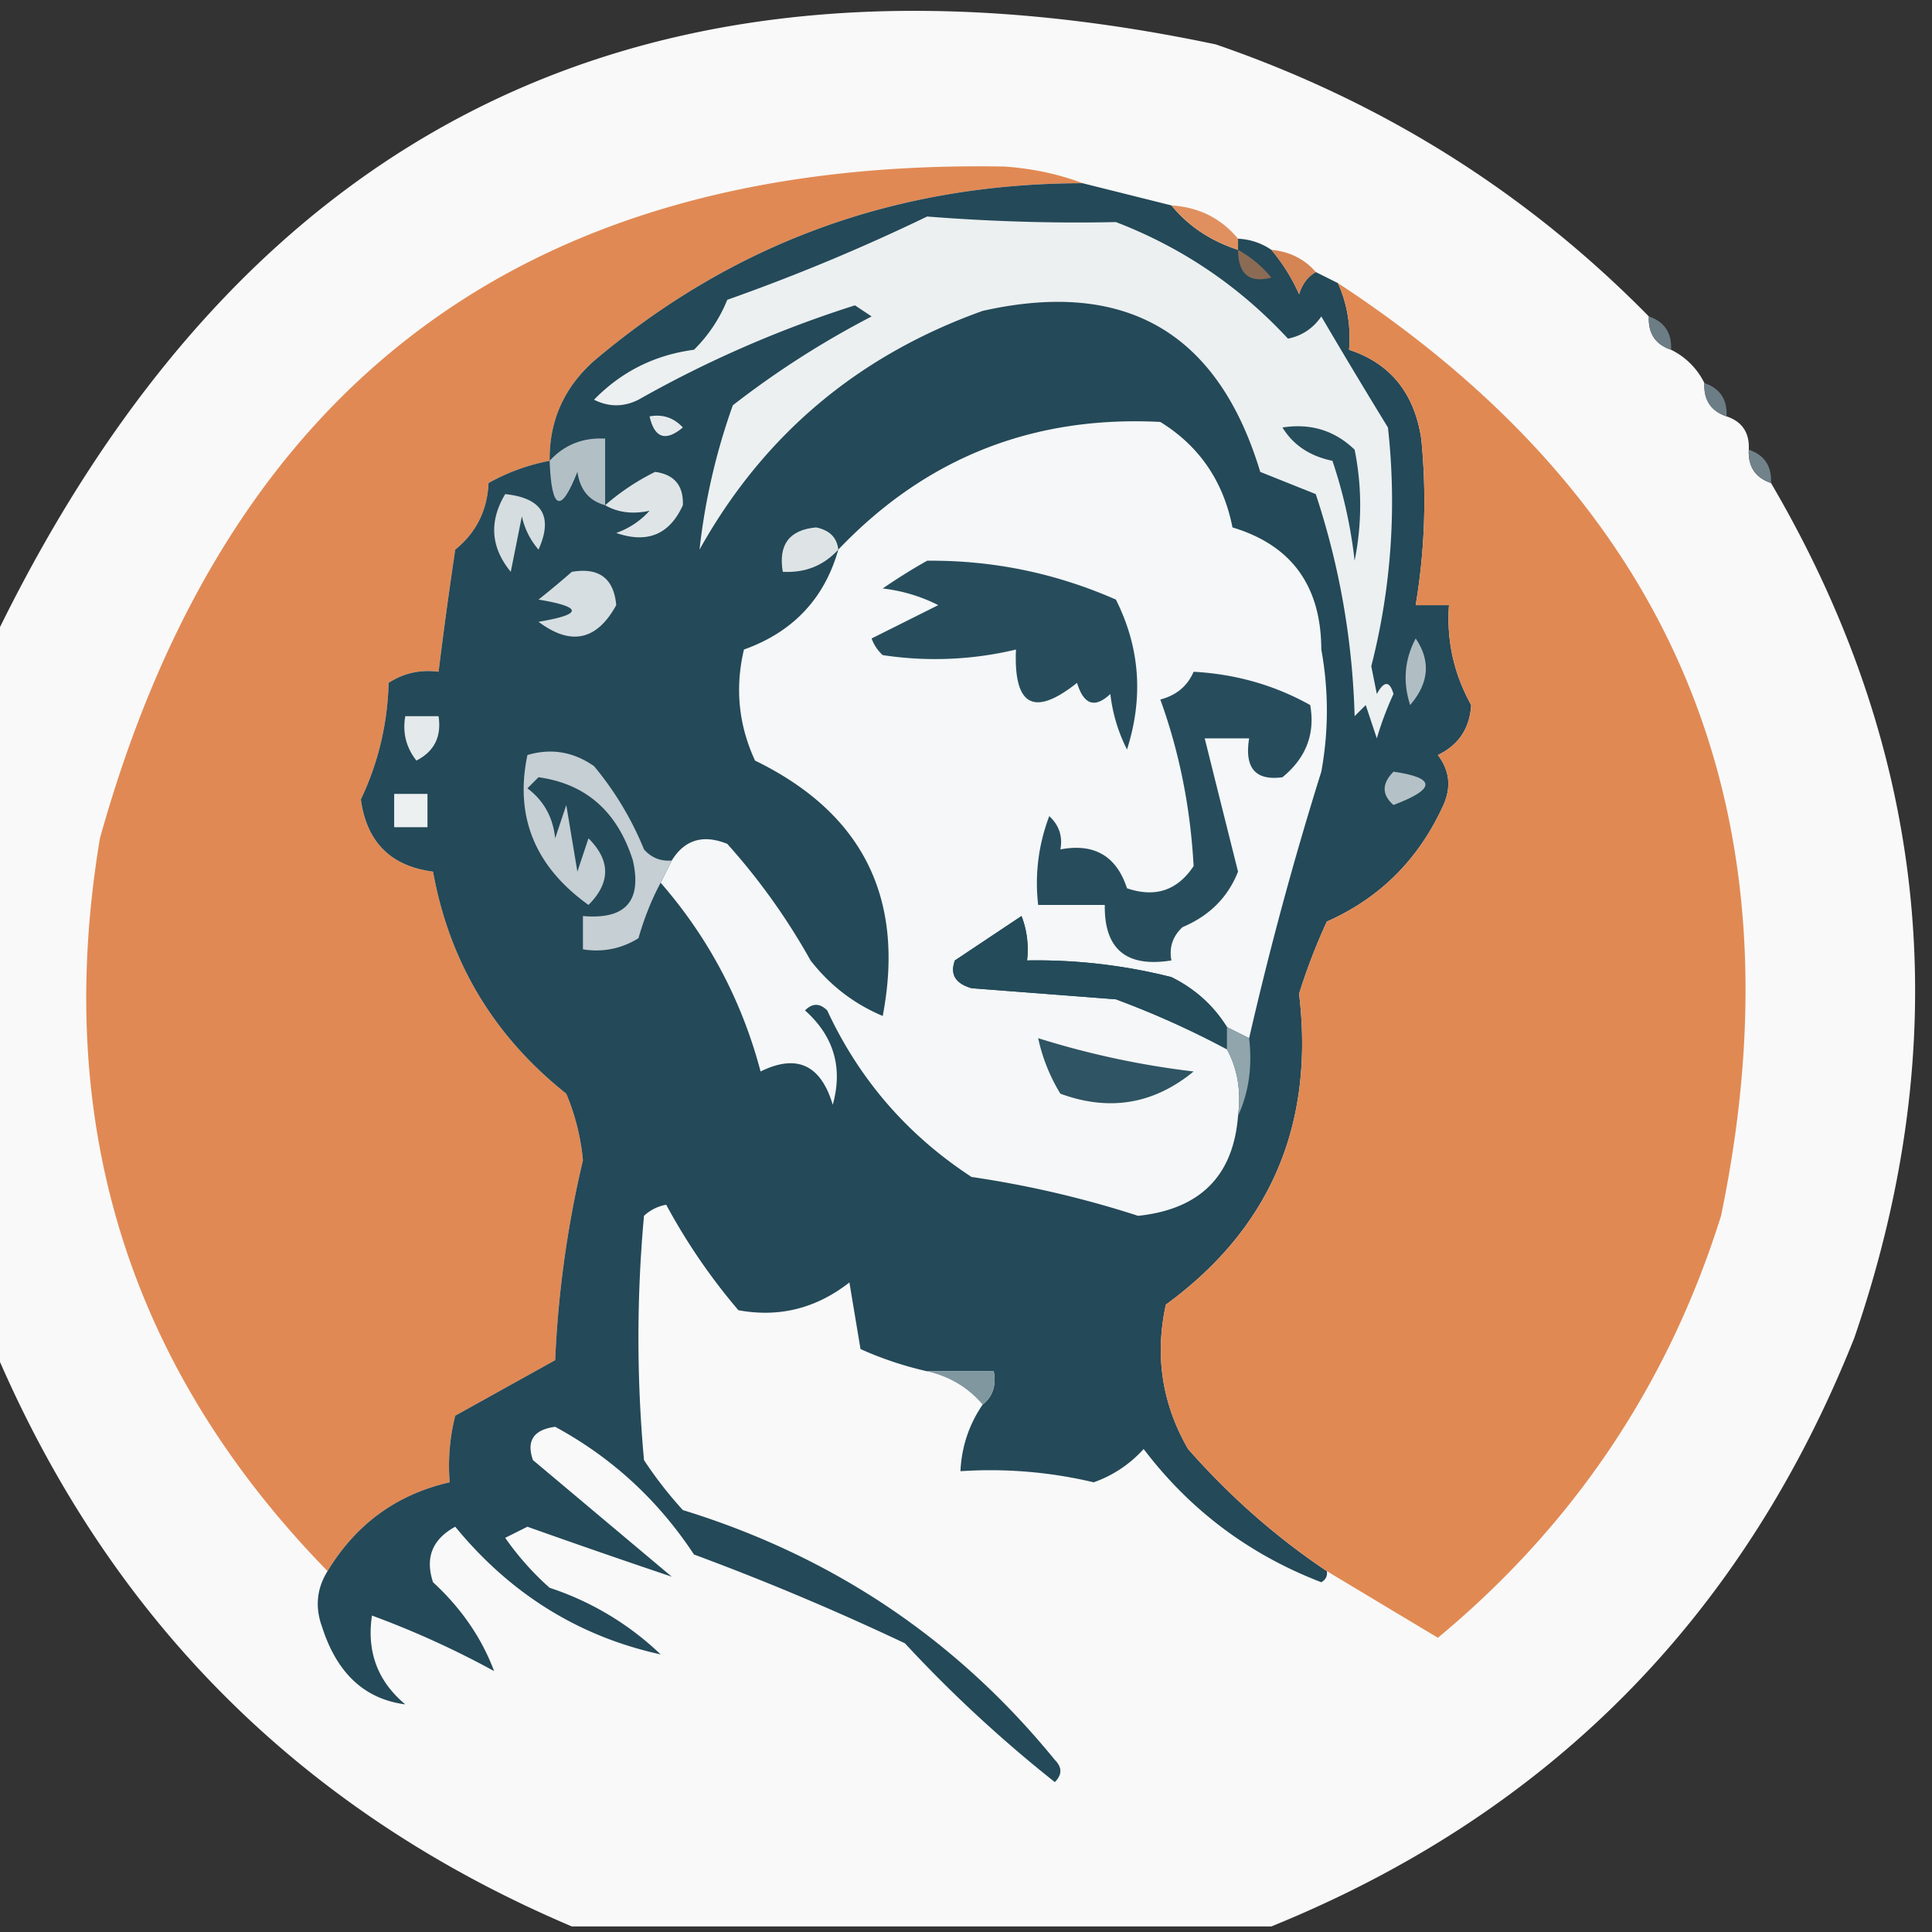 <svg xmlns="http://www.w3.org/2000/svg" width="174" height="174" style="shape-rendering:geometricPrecision;text-rendering:geometricPrecision;image-rendering:optimizeQuality;fill-rule:evenodd;clip-rule:evenodd"><rect width="100%" height="100%" fill="#333333" stroke="none"/><path fill="#f9f9f9" d="M148.5 28.5q-.11 2.29 2 3a6.54 6.54 0 0 1 3 3q-.11 2.29 2 3t2 3 2 3q21.413 36.54 7.5 77-15.029 37.778-52.5 53h-63Q15 158-.5 121.5v-64Q33.198-12.095 109.5 4q22.533 7.748 39 24.5" style="opacity:1"/><path fill="#e18954" d="M97.5 16.5q-25.13.037-44 16-4.06 3.618-4 9a18.2 18.2 0 0 0-5.5 2q-.17 3.711-3 6a435 435 0 0 0-1.5 11q-2.466-.32-4.5 1-.15 5.553-2.5 10.5.791 5.76 6.5 6.5 2.213 12.225 12 20a20.2 20.2 0 0 1 1.5 6 96 96 0 0 0-2.5 18l-9 5a18.4 18.4 0 0 0-.5 6q-7.142 1.63-11 8Q2.593 113.92 9 75.5 26.193 13.837 90.5 15q3.804.279 7 1.5" style="opacity:1"/><path fill="#244958" d="m97.5 16.5 8 2q2.301 2.803 6 4v-1a5.73 5.73 0 0 1 3 1 16.6 16.6 0 0 1 2.5 4q.417-1.374 1.5-2l2 1q1.262 2.82 1 6 5.56 1.835 6.5 8a56.7 56.7 0 0 1-.5 15h3q-.345 4.791 2 9-.198 3.151-3 4.5 1.58 2.082.5 4.5-3.322 7.322-10.5 10.5a54 54 0 0 0-2.5 6.5q2.105 17.695-12 28-1.51 6.917 2 13 5.65 6.414 12.5 11 .098.657-.5 1-9.736-3.744-16-12a10.94 10.94 0 0 1-4.5 3 40.3 40.3 0 0 0-12-1q.156-3.305 2-6 1.356-1.064 1-3h-6a31.7 31.7 0 0 1-6-2l-1-6q-4.502 3.516-10 2.5a54.5 54.5 0 0 1-6.5-9.5 3.94 3.94 0 0 0-2 1 121 121 0 0 0 0 22 36 36 0 0 0 3.5 4.5q20.255 6.237 33.5 22.5 1 1 0 2A120 120 0 0 1 81.5 148a237 237 0 0 0-19-8q-4.84-7.342-12.5-11.5-2.919.394-2 3L60.5 142a781 781 0 0 1-13-4.5l-2 1a25.5 25.5 0 0 0 4 4.5 26.35 26.35 0 0 1 10 6q-11.056-2.425-18.5-11.5-3.098 1.692-2 5 3.817 3.515 5.5 8a82 82 0 0 0-11-5q-.729 4.883 3 8-5.503-.717-7.5-7-.96-2.648.5-5 3.858-6.37 11-8a18.4 18.4 0 0 1 .5-6l9-5a96 96 0 0 1 2.5-18 20.2 20.2 0 0 0-1.5-6q-9.787-7.775-12-20-5.709-.74-6.5-6.5 2.35-4.947 2.5-10.5 2.034-1.32 4.5-1 .678-5.495 1.5-11 2.83-2.289 3-6a18.2 18.2 0 0 1 5.5-2q-.06-5.382 4-9 18.87-15.963 44-16" style="opacity:1"/><path fill="#ecf0f1" d="M83.5 19.5q8.724.683 17 .5 8.943 3.435 15.5 10.5 1.892-.39 3-2a595 595 0 0 0 6 10 59.8 59.8 0 0 1-1.5 21.5l.5 2.5q.981-1.794 1.5 0a29 29 0 0 0-1.5 4l-1-3-1 1a69.6 69.6 0 0 0-3.5-20l-5-2q-5.687-18.847-25-14.5Q71.634 34.032 63 49.5a57.3 57.3 0 0 1 3-13 81.3 81.3 0 0 1 12.5-8l-1.5-1A102.4 102.4 0 0 0 57.5 36q-2 1-4 0 3.698-3.795 9-4.5a13.3 13.3 0 0 0 3-4.5 177 177 0 0 0 18-7.5" style="opacity:1"/><path fill="#e0905f" d="M105.5 18.5q3.705.231 6 3v1q-3.699-1.197-6-4" style="opacity:1"/><path fill="#d58453" d="M114.5 22.5q2.48.24 4 2-1.083.626-1.5 2a16.6 16.6 0 0 0-2.5-4" style="opacity:1"/><path fill="#8c6b54" d="M111.5 22.5a10.5 10.5 0 0 1 3 2.5q-2.983.78-3-2.5" style="opacity:1"/><path fill="#e18953" d="M120.5 25.5q45.707 29.958 34.5 84-7.134 22.769-25.5 38a4806 4806 0 0 1-10-6q-6.85-4.586-12.5-11-3.51-6.083-2-13 14.105-10.305 12-28a54 54 0 0 1 2.5-6.5q7.178-3.178 10.5-10.5 1.08-2.418-.5-4.5 2.802-1.349 3-4.5-2.345-4.209-2-9h-3q1.248-7.47.5-15-.94-6.164-6.5-8 .262-3.18-1-6" style="opacity:1"/><path fill="#6c7d86" d="M148.5 28.5q2.11.71 2 3-2.11-.71-2-3m5 6q2.11.71 2 3-2.11-.71-2-3" style="opacity:1"/><path fill="#e6eaec" d="M58.5 37.5q1.762-.329 3 1-2.328 1.947-3-1" style="opacity:1"/><path fill="#f5f7f8" d="m112.5 93.5-2-1q-1.823-2.925-5-4.5a49.5 49.5 0 0 0-13-1.5 8.4 8.4 0 0 0-.5-4l-6 4q-.684 1.866 1.5 2.5l13 1a80.5 80.5 0 0 1 10 4.5q1.442 2.648 1 6-.633 8.114-9 9a92 92 0 0 0-15-3.5q-8.653-5.652-13-15-1-1-2 0 3.895 3.475 2.5 8.5-1.614-5.409-6.5-3-2.535-9.57-9-17l1-2q1.74-2.815 5-1.5A58.3 58.3 0 0 1 73 86.5q2.61 3.362 6.5 5 3.042-15.914-11.5-23-2.225-4.803-1-10 6.62-2.367 8.5-9 11.78-12.382 29-11.5 5.265 3.254 6.5 9.5 7.974 2.399 8 11a30.5 30.5 0 0 1 0 11 317 317 0 0 0-6.5 24" style="opacity:1"/><path fill="#264d5c" d="M115.5 38.5q3.816-.594 6.5 2a25.2 25.2 0 0 1 0 10 43 43 0 0 0-2-9q-3.039-.623-4.5-3" style="opacity:1"/><path fill="#b2c0c6" d="M54.5 45.5q-2.146-.57-2.5-3-2.242 5.706-2.5-1 1.98-2.162 5-2z" style="opacity:1"/><path fill="#71828a" d="M157.5 40.5q2.11.71 2 3-2.11-.71-2-3" style="opacity:1"/><path fill="#dfe5e7" d="M54.5 45.5a21 21 0 0 1 4.5-3q2.599.351 2.5 3-1.794 3.957-6 2.5a7.3 7.3 0 0 0 3-2q-2.278.496-4-.5" style="opacity:1"/><path fill="#d5dde0" d="M45.5 44.5q5.007.525 3 5a6.8 6.8 0 0 1-1.5-3l-1 5q-2.71-3.31-.5-7" style="opacity:1"/><path fill="#dee4e6" d="M75.5 49.5q-1.98 2.162-5 2-.623-3.672 3-4 1.82.37 2 2" style="opacity:1"/><path fill="#274d5d" d="M83.5 50.5q8.855-.08 17 3.5 3.246 6.463 1 13.5a14.7 14.7 0 0 1-1.5-5q-2.093 1.972-3-1-5.823 4.63-5.5-3a31.3 31.3 0 0 1-12 .5 3.65 3.65 0 0 1-1-1.5l6-3a14.7 14.7 0 0 0-5-1.5 51 51 0 0 1 4-2.5" style="opacity:1"/><path fill="#d6dee1" d="M51.5 51.5q3.672-.623 4 3-2.625 4.78-7 1.5 6-1 0-2a82 82 0 0 0 3-2.5" style="opacity:1"/><path fill="#b0bec4" d="M127.5 57.5q2.06 3.026-.5 6-1.017-3.147.5-6" style="opacity:1"/><path fill="#274d5d" d="M107.5 60.5q5.702.314 10.5 3 .687 3.894-2.5 6.5-3.651.5-3-3.5h-4a7619 7619 0 0 0 3 12q-1.364 3.47-5 5-1.329 1.238-1 3-6.09.978-6-5h-6a16.9 16.9 0 0 1 1-8q1.329 1.238 1 3 4.575-.865 6 3.5 3.807 1.3 6-2-.432-7.91-3-15 2.163-.565 3-2.5" style="opacity:1"/><path fill="#e4e9eb" d="M36.5 64.5h3q.417 2.77-2 4-1.393-1.783-1-4" style="opacity:1"/><path fill="#c5cfd4" d="m60.5 77.5-1 2q-1.209 2.246-2 5-2.318 1.428-5 1v-3q5.734.5 4.5-5-2.084-6.605-8.5-7.5l-1 1q2.201 1.645 2.5 4.5l1-3 1 6 1-3q3 3 0 6-7.24-5.191-5.5-13.5 3.203-.952 6 1a28.4 28.4 0 0 1 4.5 7.5q1.005 1.128 2.5 1" style="opacity:1"/><path fill="#ecf0f1" d="M35.5 71.5h3v3h-3z" style="opacity:1"/><path fill="#b4c2c7" d="M125.5 69.5q5.758.825 0 3-1.593-1.387 0-3" style="opacity:1"/><path fill="#234b5a" d="M110.5 92.5v2a80.5 80.5 0 0 0-10-4.5l-13-1q-2.184-.634-1.5-2.5l6-4a8.4 8.4 0 0 1 .5 4q6.595-.113 13 1.5 3.177 1.575 5 4.5" style="opacity:1"/><path fill="#2f5463" d="M93.5 93.5a76.7 76.7 0 0 0 14 3q-5.391 4.425-12 2a16 16 0 0 1-2-5" style="opacity:1"/><path fill="#91a5ad" d="m110.5 92.5 2 1q.453 3.84-1 7 .442-3.352-1-6z" style="opacity:1"/><path fill="#8097a0" d="M83.5 123.5h6q.356 1.936-1 3-1.953-2.292-5-3" style="opacity:1"/></svg>
